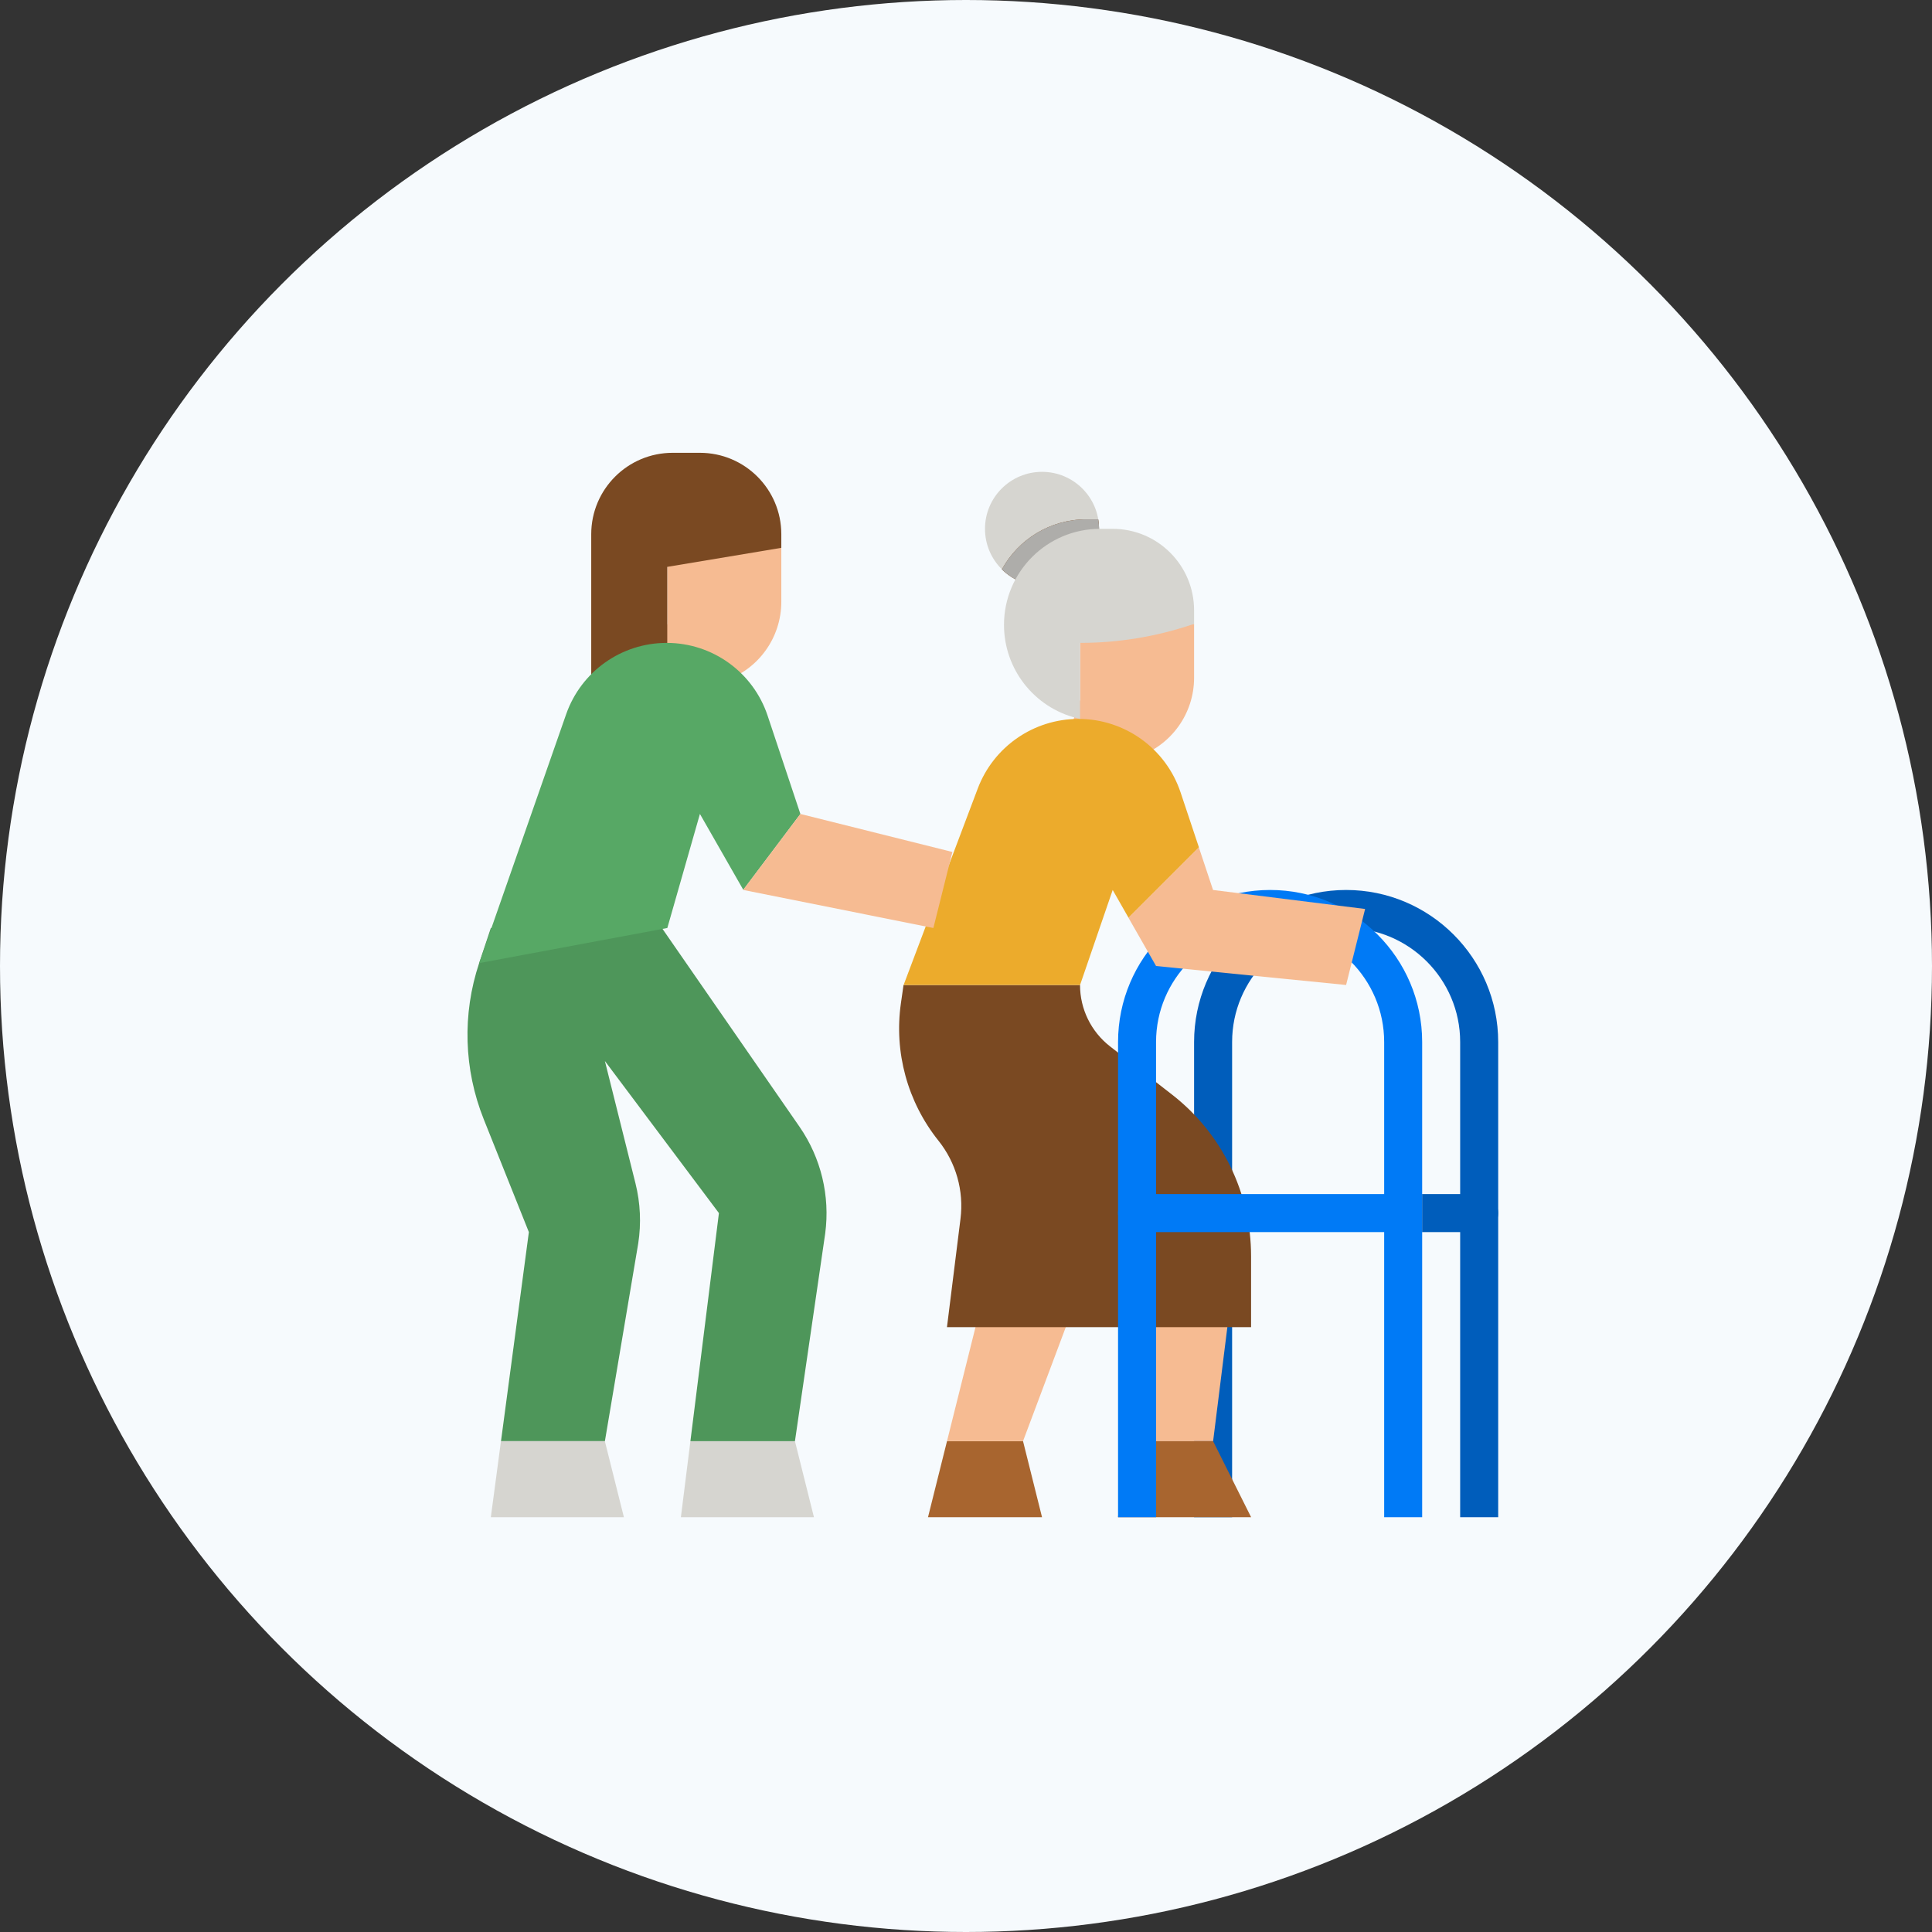 <svg xmlns="http://www.w3.org/2000/svg" fill="none" viewBox="0 0 54 54" height="54" width="54">
<rect x="0" y="0" width="54" height="54" fill="#333333" stroke="none"/>
<circle fill="#F6FAFD" r="27" cy="27" cx="27"></circle>
<path fill="#005DBB" d="M40.812 42.406V29.125C40.812 27.367 39.383 25.938 37.625 25.938C35.867 25.938 34.438 27.367 34.438 29.125V42.406H33.375V29.125C33.375 26.782 35.282 24.875 37.625 24.875C39.968 24.875 41.875 26.782 41.875 29.125V42.406H40.812Z"></path>
<path fill="#A8652F" d="M25.938 42.406H29.125L28.594 40.281H26.469L25.938 42.406Z"></path>
<path fill="#F6BB92" d="M27.531 36.031L26.469 40.281H28.594L30.188 36.031H27.531Z"></path>
<path fill="#F6BB92" d="M34.438 36.031H31.782L31.428 40.281H33.907L34.438 36.031Z"></path>
<path fill="#A8652F" d="M34.969 42.406L33.906 40.281H31.427L31.25 42.406H34.969Z"></path>
<path fill="#D6D5D0" d="M19.031 42.406H22.75L22.219 40.281H19.297L19.031 42.406Z"></path>
<path fill="#4E965A" d="M22.346 31.492L18.5 25.938H13.719L13.392 26.919C12.917 28.343 12.963 29.89 13.521 31.284L14.782 34.438L14.003 40.281H16.907L17.839 34.753C17.925 34.194 17.899 33.624 17.762 33.076L16.907 29.656L20.094 33.906L19.297 40.281H22.219L23.065 34.473C23.204 33.425 22.948 32.362 22.346 31.492Z"></path>
<path fill="#D6D5D0" d="M13.719 42.406H17.438L16.906 40.281H14.002L13.719 42.406Z"></path>
<path fill="#D6D5D0" d="M29.125 16.375C30.005 16.375 30.719 15.662 30.719 14.781C30.719 13.901 30.005 13.188 29.125 13.188C28.245 13.188 27.531 13.901 27.531 14.781C27.531 15.662 28.245 16.375 29.125 16.375Z"></path>
<path fill="#7A4922" d="M30.719 14.781C30.719 15.661 30.005 16.375 29.125 16.375C28.688 16.375 28.292 16.199 28.004 15.914C28.46 15.081 29.345 14.516 30.361 14.516H30.696C30.711 14.602 30.719 14.691 30.719 14.781Z"></path>
<path fill="#F6BB92" d="M21.838 15.312V16.82C21.838 17.823 21.196 18.714 20.244 19.031H18.119L18.65 17.438V15.312H21.838Z"></path>
<path fill="#7A4922" d="M21.838 15.312V14.932C21.838 13.675 20.819 12.656 19.562 12.656H18.802C17.544 12.656 16.525 13.675 16.525 14.932V19.031H18.65V15.844L21.838 15.312Z"></path>
<path fill="#F6BB92" d="M33.375 17.438V18.945C33.375 19.948 32.733 20.839 31.781 21.156H29.656L30.188 19.562V17.438H33.375Z"></path>
<path fill="#AEADAA" d="M30.719 14.781C30.719 15.661 30.005 16.375 29.125 16.375C28.688 16.375 28.292 16.199 28.004 15.914C28.46 15.081 29.345 14.516 30.361 14.516H30.696C30.711 14.602 30.719 14.691 30.719 14.781Z"></path>
<path fill="#7A4922" d="M25.254 27.531L25.181 28.04C24.985 29.41 25.365 30.801 26.23 31.882C26.722 32.497 26.944 33.285 26.846 34.066L26.468 37.094H34.968V35.109C34.968 33.344 34.153 31.679 32.761 30.596L31.025 29.246C30.496 28.834 30.187 28.202 30.187 27.531H25.254Z"></path>
<path fill="#007AF6" d="M38.688 42.406V29.125C38.688 27.367 37.258 25.938 35.5 25.938C33.742 25.938 32.312 27.367 32.312 29.125V42.406H31.25V29.125C31.25 26.782 33.157 24.875 35.5 24.875C37.843 24.875 39.75 26.782 39.75 29.125V42.406H38.688Z"></path>
<path fill="#007AF6" d="M39.75 34.438H31.781C31.488 34.438 31.25 34.2 31.25 33.906C31.25 33.613 31.488 33.375 31.781 33.375H39.75"></path>
<path fill="#005DBB" d="M39.75 33.375H41.344C41.637 33.375 41.875 33.613 41.875 33.906C41.875 34.2 41.637 34.438 41.344 34.438H39.75V33.375Z"></path>
<path fill="#F6BB92" d="M33.905 24.875L33.507 23.68L31.539 25.648L32.312 27L37.624 27.531L38.155 25.406L33.905 24.875Z"></path>
<path fill="#ECAB2C" d="M32.999 22.152C32.59 20.923 31.44 20.094 30.144 20.094C28.892 20.094 27.771 20.869 27.328 22.041L25.256 27.531H30.188L31.1 24.875L31.541 25.648L33.509 23.68L32.999 22.152Z"></path>
<path fill="#57A865" d="M22.371 22.75L21.455 20.003C21.05 18.788 19.914 17.969 18.633 17.969C17.371 17.969 16.247 18.765 15.827 19.955L13.393 26.919L18.652 25.938L19.563 22.75L20.775 24.87L22.372 22.75L22.371 22.75Z"></path>
<path fill="#F6BB92" d="M22.371 22.75L20.773 24.871L20.776 24.875L26.088 25.938L26.62 23.813L22.371 22.75Z"></path>
<path fill="#D6D5D0" d="M33.375 17.438V17.058C33.375 15.8 32.356 14.781 31.099 14.781H30.747C29.265 14.781 28.062 15.983 28.062 17.466C28.062 18.698 28.901 19.772 30.096 20.071L30.188 20.094V17.969C31.243 17.969 32.292 17.799 33.293 17.465L33.375 17.438Z"></path>
</svg>
